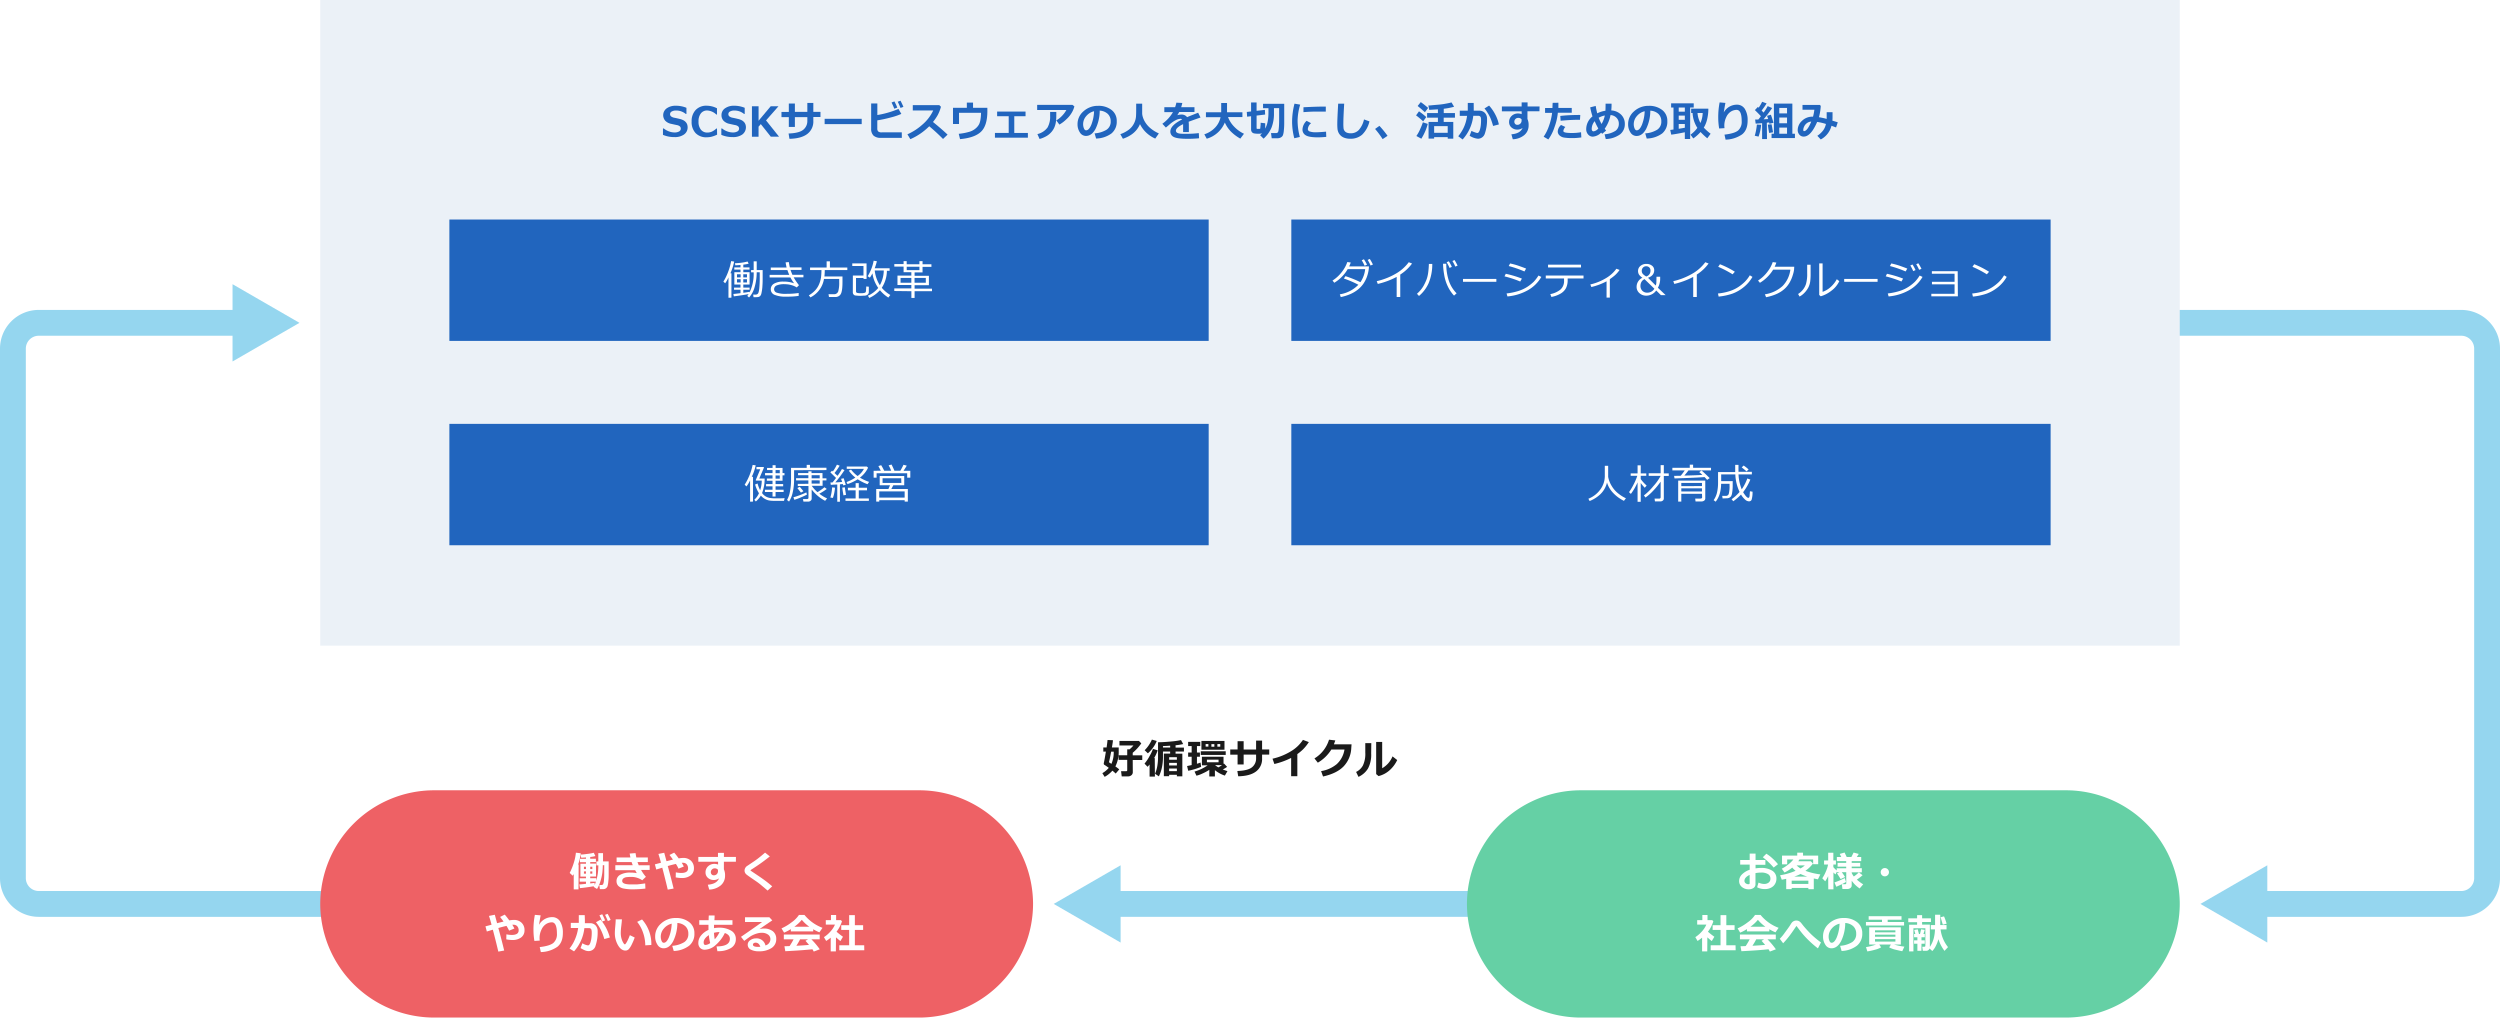 <svg xmlns="http://www.w3.org/2000/svg" viewBox="0 0 968 394"><defs><style>.cls-1{fill:#fff;}.cls-2{fill:#1a1a1a;}.cls-3{fill:none;stroke:#95d6ef;stroke-miterlimit:10;stroke-width:10px;}.cls-4{fill:#95d6ef;}.cls-5{fill:#ebf1f7;}.cls-6{fill:#2165be;}.cls-7{fill:#ee6165;}.cls-8{fill:#65d0a5;}</style></defs><g id="back"><rect class="cls-1" width="968" height="394"/></g><g id="layout"><path class="cls-2" d="M433.16,290.77a12.71,12.71,0,0,1-1.28,6,14,14,0,0,1,1.49,1.14L432,299.52a15.59,15.59,0,0,0-1.28-1.12,10.87,10.87,0,0,1-3,2.4l-.89-1.43a9.5,9.5,0,0,0,2.49-2.06q-1.06-.78-1.71-1.17a.49.49,0,0,1-.23-.43,1.5,1.5,0,0,1,0-.2c.21-.87.48-2.37.82-4.5h-1v-1.59h1.28c.19-1.33.31-2.3.36-2.9l2.09.09c0,.46-.16,1.39-.4,2.81h2.64Zm-2.82,5a10.92,10.92,0,0,0,.89-4.72h-1c-.36,2-.65,3.34-.85,4.09Zm8.28,3.21a1.48,1.48,0,0,1-.54,1.18,1.91,1.91,0,0,1-1.25.46h-2.5l-.25-2h1.86c.35,0,.52-.13.52-.39v-4h-3.33v-1.8h3.33v-2.3h.92a10.49,10.49,0,0,0,1.49-1.49h-5.42v-1.75H441l.91.95a18.72,18.72,0,0,1-3.32,3.63v1h3.69v1.8h-3.69Z" transform="translate(0 0)"/><path class="cls-2" d="M447.18,300.7h-2.06V296a9.37,9.37,0,0,1-.79.9l-1.17-1.23a16,16,0,0,0,2-3,15.31,15.31,0,0,0,1.27-2.71l1.82.57a16.3,16.3,0,0,1-1.37,3h.25Zm.7-13.8a11.39,11.39,0,0,1-1.56,2.78,12,12,0,0,1-1.87,2l-1.24-1.19a13.36,13.36,0,0,0,2.8-4.12Zm7.81,13.1h-3v.55h-2.05v-8.76h2.44V291H450.3v1.87a19.56,19.56,0,0,1-.49,4.67,13.92,13.92,0,0,1-1.1,3.06l-1.48-1a13.43,13.43,0,0,0,.88-3,20,20,0,0,0,.28-3.49v-5.71c1.43,0,3.06-.11,4.9-.28a31,31,0,0,0,4-.56l.83,1.54a22.16,22.16,0,0,1-2.94.47v.89h3.24V291h-3.24v.83h2.62v8.76h-2.11Zm-2.6-11.27q-1.17.09-2.79.15v.57h2.79Zm2.6,5.45v-1h-3v1Zm-3,2.2h3v-1h-3Zm0,2.2h3v-1h-3Z" transform="translate(0 0)"/><path class="cls-2" d="M465.08,296.91a25.61,25.61,0,0,1-5,1.53l-.44-1.83c.54-.11,1.14-.23,1.77-.38V293h-1.36v-1.62h1.36v-2.51h-1.36v-1.61h4.69v1.61h-1.28v2.51h1.15V293h-1.15v2.73c.56-.16,1-.32,1.4-.47Zm3.17,1.16a17.82,17.82,0,0,1-2.51,1.37,12.26,12.26,0,0,1-2.47.91l-.75-1.6a17.12,17.12,0,0,0,5.08-2.41h-2.22V293h8.37v2.77l.17-.14,1.22,1.29a9.43,9.43,0,0,1-1.68,1,16.85,16.85,0,0,0,1.81.66l-1,1.73a11.9,11.9,0,0,1-3.86-2.11v2.44h-2.17Zm6.35-5.77h-9.66v-1.4h9.66Zm-.48-2h-8.93v-3.41h8.93Zm-6.23-1.21v-1h-1.07v1Zm3.94,6.05v-1h-4.51v1Zm-2.78-7v1h1.15v-1Zm1.44,8.13a12.6,12.6,0,0,0,1.25.87q.83-.46,1.41-.87Zm2-7.16v-1h-1.12v1Z" transform="translate(0 0)"/><path class="cls-2" d="M488.68,290.19h2.77v2h-2.77v1.45a6,6,0,0,1-2.36,5.09q-2.35,1.77-6.89,1.85l-.33-2.05c2.73-.09,4.62-.58,5.68-1.45a4.26,4.26,0,0,0,1.58-3.44v-1.45h-4.82V296h-2.35v-3.8h-2.84v-2h2.84V287h2.35v3.23h4.82v-3.46h2.32Z" transform="translate(0 0)"/><path class="cls-2" d="M502.33,300.55h-2.4v-7.08a29.32,29.32,0,0,1-6.5,2.35l-.71-2.05a23.47,23.47,0,0,0,7.17-2.9,14.24,14.24,0,0,0,4.61-4.39l2.28.86a17,17,0,0,1-2.24,2.81,18.67,18.67,0,0,1-2.21,1.83Z" transform="translate(0 0)"/><path class="cls-2" d="M523.32,288.2l-.11,1.49a10.92,10.92,0,0,1-3,7.09q-2.64,2.7-7.93,3.88l-.75-2.09a12.61,12.61,0,0,0,6.05-2.69,9.66,9.66,0,0,0,3-5.65h-5.09a15.13,15.13,0,0,1-5.23,5.08l-1.3-1.65a12.85,12.85,0,0,0,5.64-7.25l2.43.28c-.2.59-.38,1.1-.55,1.51Z" transform="translate(0 0)"/><path class="cls-2" d="M530.92,291.77a11.27,11.27,0,0,1-1.21,5.76A8.32,8.32,0,0,1,526,300.8l-.92-1.91a5.9,5.9,0,0,0,2.63-2.48,10.47,10.47,0,0,0,.93-5v-3.68h2.33ZM541,294.29a12.26,12.26,0,0,1-3,4,10,10,0,0,1-4.22,2.21l-.93-.77V287.27h2.33v10.19a9.29,9.29,0,0,0,4-4.59Z" transform="translate(0 0)"/><line class="cls-3" x1="577" y1="350" x2="429.53" y2="350"/><polygon class="cls-4" points="433.9 335.04 408 350 433.9 364.96 433.9 335.04"/><path class="cls-3" d="M146,350H15A10,10,0,0,1,5,340V135a10,10,0,0,1,10-10H94.42" transform="translate(0 0)"/><polygon class="cls-4" points="90.04 139.96 115.95 125 90.04 110.04 90.04 139.96"/><path class="cls-3" d="M873.53,350H953a10,10,0,0,0,10-10V135a10,10,0,0,0-10-10H839.7" transform="translate(0 0)"/><polygon class="cls-4" points="877.9 364.96 852 350 877.9 335.04 877.9 364.96"/><rect class="cls-5" x="124" width="720" height="250"/><path class="cls-6" d="M256.7,52.22V49.73H257a6.82,6.82,0,0,0,2,1.14,6.33,6.33,0,0,0,2.19.42,3.46,3.46,0,0,0,1.75-.39,1.2,1.2,0,0,0,.66-1.08,1.17,1.17,0,0,0-.32-.86,2.49,2.49,0,0,0-1.2-.53c-.42-.08-1.14-.24-2.16-.47a4.32,4.32,0,0,1-2.32-1.2,3.27,3.27,0,0,1,.56-4.82,5.85,5.85,0,0,1,3.52-1,10.64,10.64,0,0,1,4.11.8v2.38h-.26a5.85,5.85,0,0,0-3.77-1.33,3.31,3.31,0,0,0-1.66.38,1.15,1.15,0,0,0-.65,1,1.11,1.11,0,0,0,.37.88,3,3,0,0,0,1.27.54c.6.11,1.27.26,2,.44a6.08,6.08,0,0,1,1.64.6,3.61,3.61,0,0,1,.87.73,2.83,2.83,0,0,1,.49.88,3.59,3.59,0,0,1,.16,1.07,3.29,3.29,0,0,1-1.41,2.77,6,6,0,0,1-3.71,1A11.12,11.12,0,0,1,256.7,52.22Z" transform="translate(0 0)"/><path class="cls-6" d="M277.66,52.14a12,12,0,0,1-2.36.85,9.14,9.14,0,0,1-1.69.17,5.67,5.67,0,0,1-4.26-1.61,6.22,6.22,0,0,1-1.55-4.49,6.21,6.21,0,0,1,1.57-4.48,5.6,5.6,0,0,1,4.25-1.65,8.89,8.89,0,0,1,4,1v2.41h-.27a5.54,5.54,0,0,0-3.48-1.56,3,3,0,0,0-2.49,1.12,4.92,4.92,0,0,0-.91,3.18,4.74,4.74,0,0,0,.93,3.14,3.08,3.08,0,0,0,2.48,1.11,4.56,4.56,0,0,0,1.59-.29,6.53,6.53,0,0,0,1.9-1.27h.25Z" transform="translate(0 0)"/><path class="cls-6" d="M279.3,52.22V49.73h.27a6.82,6.82,0,0,0,2,1.14,6.27,6.27,0,0,0,2.18.42,3.41,3.41,0,0,0,1.75-.39,1.21,1.21,0,0,0,.67-1.08,1.17,1.17,0,0,0-.32-.86,2.49,2.49,0,0,0-1.2-.53c-.42-.08-1.14-.24-2.16-.47a4.39,4.39,0,0,1-2.33-1.2,3.14,3.14,0,0,1-.8-2.21,3.11,3.11,0,0,1,1.37-2.61,5.84,5.84,0,0,1,3.51-1,10.64,10.64,0,0,1,4.11.8v2.38h-.25a5.87,5.87,0,0,0-3.77-1.33,3.29,3.29,0,0,0-1.66.38,1.13,1.13,0,0,0-.65,1,1.11,1.11,0,0,0,.37.88,3,3,0,0,0,1.27.54c.6.11,1.26.26,2,.44a6,6,0,0,1,1.65.6,3.81,3.81,0,0,1,.87.73,3,3,0,0,1,.48.88,3.49,3.49,0,0,1-1.24,3.84,6.06,6.06,0,0,1-3.72,1A11,11,0,0,1,279.3,52.22Z" transform="translate(0 0)"/><path class="cls-6" d="M301.65,52.93h-3.19l-3.88-4.88-.87,1v3.89h-2.56V41.15h2.57v5.6l4.7-5.6h3l-4.81,5.47Z" transform="translate(0 0)"/><path class="cls-6" d="M314.92,43.31h2.77v2h-2.77V46.8a6,6,0,0,1-2.36,5.09q-2.35,1.77-6.89,1.86l-.33-2.06c2.72-.09,4.62-.58,5.68-1.45a4.26,4.26,0,0,0,1.58-3.44V45.35h-4.82v3.8h-2.35v-3.8h-2.84v-2h2.84V40.08h2.35v3.23h4.82V39.85h2.32Z" transform="translate(0 0)"/><path class="cls-6" d="M333.65,48.06H319.3V46h14.35Z" transform="translate(0 0)"/><path class="cls-6" d="M349.19,53.38h-8.06a4.1,4.1,0,0,1-2.91-.88,3.63,3.63,0,0,1-.91-2.69V40.07h2.4v4.47a36.49,36.49,0,0,0,8.17-2.36L349,44.1a24,24,0,0,1-3.94,1.34,48.26,48.26,0,0,1-5.37,1.16v3.16a1.61,1.61,0,0,0,.33,1.12,2,2,0,0,0,1.41.37h7.74Zm-1.77-11.72-1.14.44c-.43-1.06-.79-1.86-1.07-2.41l1.1-.43Q347,40.52,347.42,41.66Zm2.38-.28-1.12.41q-.51-1.27-1.08-2.4l1.08-.4C349.07,39.73,349.44,40.52,349.8,41.38Z" transform="translate(0 0)"/><path class="cls-6" d="M366.9,52.13l-1.76,1.68a72.32,72.32,0,0,0-5.34-4.92,23.64,23.64,0,0,1-7.31,5L351.35,52a21.69,21.69,0,0,0,5.81-3.76,16.4,16.4,0,0,0,4.19-5.47h-7.92V40.72H363.7l.64.62a15.16,15.16,0,0,1-1.28,3.26,18.85,18.85,0,0,1-1.81,2.63C363.5,49.06,365.39,50.69,366.9,52.13Z" transform="translate(0 0)"/><path class="cls-6" d="M382.31,43c0,3.76-.82,6.43-2.46,8s-4.34,2.53-8.12,2.87l-.51-2.06a21.68,21.68,0,0,0,4.38-.86,6.58,6.58,0,0,0,2.32-1.35A5.33,5.33,0,0,0,379.16,48a7.19,7.19,0,0,0,.5-1.87,15.14,15.14,0,0,0,.19-2.46h-8.52V48H369V41.73h5.36v-2h2.4v2h5.54Z" transform="translate(0 0)"/><path class="cls-6" d="M398,53.31H385.24V51.47h5.33V45h-4.48V43.2h11V45h-4.36v6.48H398Z" transform="translate(0 0)"/><path class="cls-6" d="M416,41.18a8.69,8.69,0,0,1-.81,2.09A10.58,10.58,0,0,1,413,46.09a13.64,13.64,0,0,1-2.8,2.15L409,46.62a9.68,9.68,0,0,0,2.24-1.79,10.38,10.38,0,0,0,1.66-2.23H401.59v-2h13.66ZM409,43.34v.38c0,1.07,0,2-.06,2.66a9.17,9.17,0,0,1-.43,2.25,6.8,6.8,0,0,1-1.18,2.22,7.49,7.49,0,0,1-2,1.77,10.91,10.91,0,0,1-2.81,1.19l-.84-1.89a6.76,6.76,0,0,0,3.93-2.56,8.48,8.48,0,0,0,1-4.52l0-1.5Z" transform="translate(0 0)"/><path class="cls-6" d="M424.41,53.64l-.58-2a10.13,10.13,0,0,0,4.66-1.43A3.66,3.66,0,0,0,430.06,47a3.87,3.87,0,0,0-1.13-2.9,5,5,0,0,0-3.12-1.27,16.06,16.06,0,0,1-1.63,7.09q-1.47,2.72-3.71,2.71a2.72,2.72,0,0,1-2.35-1.37,5.58,5.58,0,0,1-.9-3.14V48a6.47,6.47,0,0,1,2.18-4.79,8.22,8.22,0,0,1,5.49-2.23h.32a8.12,8.12,0,0,1,5.19,1.6,5.26,5.26,0,0,1,2,4.36,5.83,5.83,0,0,1-2.05,4.74A10.42,10.42,0,0,1,424.41,53.64Zm-.79-10.57a5.55,5.55,0,0,0-3,1.85,4.71,4.71,0,0,0-1.23,3.15,4.17,4.17,0,0,0,.31,1.64c.2.5.48.75.85.75.73,0,1.4-.71,2-2.14A15.67,15.67,0,0,0,423.62,43.07Z" transform="translate(0 0)"/><path class="cls-6" d="M441.4,48.05q-1.66,4-6.61,5.68l-1-1.78a11.54,11.54,0,0,0,2.68-1.31A7.32,7.32,0,0,0,438.32,49a7.63,7.63,0,0,0,1.06-1.86,6.89,6.89,0,0,0,.46-1.84q.09-.9.09-3.15v-2h2.32V44a5.87,5.87,0,0,0,.28,1.41,8.47,8.47,0,0,0,1.06,2.18,9.93,9.93,0,0,0,2.12,2.27,13.41,13.41,0,0,0,3,1.8l-1.4,2a12.16,12.16,0,0,1-3.64-2.46A11.59,11.59,0,0,1,441.4,48.05Z" transform="translate(0 0)"/><path class="cls-6" d="M460.33,51.14H458.1V48.07q-2.79,1.36-2.79,2.55c0,.79.89,1.18,2.69,1.18h.86a38.32,38.32,0,0,0,5.32-.26l.1,2c-1.46.14-2.89.21-4.3.21-2.7,0-4.52-.23-5.44-.69a2.26,2.26,0,0,1-1.38-2.14c0-1.58,1.51-3.14,4.54-4.66a.72.72,0,0,0-.61-.26,4.43,4.43,0,0,0-1.83.52,11.63,11.63,0,0,0-2.48,1.73c-.63.56-1.09.94-1.36,1.14l-1.36-1.47a14.44,14.44,0,0,0,4.11-4.5h-3.34V41.52H455a13.27,13.27,0,0,0,.49-1.77l2.3.12q-.22,1-.45,1.65h5.16v1.85h-5.91a12.07,12.07,0,0,1-.75,1.25,4.83,4.83,0,0,1,1.5-.26,2.62,2.62,0,0,1,2.3,1c.68-.29,2.1-.87,4.28-1.72l.92,1.86c-1,.35-2.56.89-4.6,1.64a9.89,9.89,0,0,1,.08,1.26Z" transform="translate(0 0)"/><path class="cls-6" d="M474.25,47.43a10.79,10.79,0,0,1-7,6.28L466.31,52a9.91,9.91,0,0,0,4.19-2.61,8.15,8.15,0,0,0,2.09-4h-5.65V43.46h5.91V39.89h2.26v3.57h5.95v1.87H475.5a10.5,10.5,0,0,0,2.37,3.72,12.82,12.82,0,0,0,3.8,2.74l-1.42,1.88a16.58,16.58,0,0,1-3.74-2.83A12.06,12.06,0,0,1,474.25,47.43Z" transform="translate(0 0)"/><path class="cls-6" d="M488.67,51.61a4.69,4.69,0,0,1-1.57.17,7.36,7.36,0,0,1-1.47-.12,1.43,1.43,0,0,1-.89-.51,1.75,1.75,0,0,1-.32-1.1V45l-1.54.18-.12-1.83,1.66-.19V39.68h2.13v3.23l3.22-.37.09,1.81-3.31.4v4.86c0,.2.1.29.3.29h.79a.37.37,0,0,0,.26-.08.3.3,0,0,0,.1-.22c0-.1,0-.39.07-.87s.05-.88.05-1.2l1.77.2v2.08a9.94,9.94,0,0,0,1-3,20.9,20.9,0,0,0,.26-3.45V41.89h-2.1V40.18h8.2v7.64a24.48,24.48,0,0,1-.15,2.71,7.22,7.22,0,0,1-.35,1.82,1.79,1.79,0,0,1-.75.83,2.47,2.47,0,0,1-1.37.35h-2.23l-.26-2H494a1.42,1.42,0,0,0,.48-.08.81.81,0,0,0,.34-.25,2.18,2.18,0,0,0,.24-.85c.07-.46.12-1,.16-1.66s.06-1.4.06-2.25c0-.52,0-2.05,0-4.57h-2v2a14.74,14.74,0,0,1-.93,5.49,12.07,12.07,0,0,1-3.1,4.33l-1.35-1.35A6.45,6.45,0,0,0,488.67,51.61Z" transform="translate(0 0)"/><path class="cls-6" d="M503.43,40.51a23.47,23.47,0,0,0-1,6,24.36,24.36,0,0,0,.87,6.52l-2.15.5a25.59,25.59,0,0,1-.85-6.39,28.36,28.36,0,0,1,.93-7ZM513.53,53c-1.28.12-2.37.18-3.28.18-2.28,0-3.84-.27-4.68-.8a2.52,2.52,0,0,1-1.25-2.26,4.87,4.87,0,0,1,1.6-3.34l1.73.92A3.3,3.3,0,0,0,506.39,50a1,1,0,0,0,.66.88,7.15,7.15,0,0,0,2.72.33c.7,0,1.92-.08,3.68-.23Zm-.18-9.79h-.65c-.69,0-1.82,0-3.4,0s-3.12.11-4.6.21V41.53q5.28-.26,7.31-.25c.54,0,1,0,1.34,0Z" transform="translate(0 0)"/><path class="cls-6" d="M530.25,47a10.52,10.52,0,0,1-2.82,5.14,6.72,6.72,0,0,1-4.61,1.58,6.3,6.3,0,0,1-2.14-.32,4,4,0,0,1-2.38-2,4.41,4.41,0,0,1-.41-1.35,19.38,19.38,0,0,1-.09-2.21q0-1.65.34-7.69h2.33q-.32,5.4-.32,7.51a15.51,15.51,0,0,0,.09,2.18,2.32,2.32,0,0,0,.4.88,1.91,1.91,0,0,0,.91.66,4,4,0,0,0,1.44.23,4.22,4.22,0,0,0,3.15-1.29,9,9,0,0,0,2-4.08Z" transform="translate(0 0)"/><path class="cls-6" d="M537.26,52.59l-1.9,1.28a33.6,33.6,0,0,0-2.93-3.94l1.68-1.2A38.24,38.24,0,0,1,537.26,52.59Z" transform="translate(0 0)"/><path class="cls-6" d="M552.25,45.32,551.05,47a29.39,29.39,0,0,0-2.75-2.33l1.13-1.56A27.61,27.61,0,0,1,552.25,45.32Zm.57,2.65a17.36,17.36,0,0,1-1,2.92,20.06,20.06,0,0,1-1.48,2.82l-1.92-1.05a14.9,14.9,0,0,0,1.52-2.77,26.35,26.35,0,0,0,1-2.53Zm.13-6.16-1.23,1.65c-.83-.77-1.76-1.58-2.81-2.42l1.21-1.51A33.14,33.14,0,0,1,553,41.81Zm7.6,11.29H555.3v.58h-2.16V47.2h3.62V45.57h-4.19V43.78h4.19V42.34l-3.36.2-.34-1.69c.57,0,1.28-.09,2.12-.17l2.12-.18c.58-.06,1.15-.13,1.71-.22l1.36-.25.93-.19c.27-.06.51-.13.72-.19l1,1.68a23.8,23.8,0,0,1-4,.78v1.67h4.34v1.79H559V47.2h3.71v6.48h-2.14Zm-5.25-1.67h5.25V48.85H555.3Z" transform="translate(0 0)"/><path class="cls-6" d="M570.63,41.68c0,.32,0,.72,0,1.18h2.17a2.85,2.85,0,0,1,2.16.88,3.22,3.22,0,0,1,.82,2.26,16,16,0,0,1-.81,5.59,2.82,2.82,0,0,1-2.73,2.13,7.21,7.21,0,0,1-3.2-1.16l.72-1.89a7.28,7.28,0,0,0,1.32.57,3.93,3.93,0,0,0,.91.25.67.67,0,0,0,.52-.24,2.65,2.65,0,0,0,.47-.94,8.75,8.75,0,0,0,.36-1.63,16.37,16.37,0,0,0,.12-2.11,4,4,0,0,0-.1-1.11A.87.87,0,0,0,573,45a1,1,0,0,0-.6-.16h-1.95A16.24,16.24,0,0,1,566.33,54l-1.7-1.25a16.37,16.37,0,0,0,2-3.09,15,15,0,0,0,1.41-4.8h-2.82v-2h3.1v-3h2.29Zm9.73,6.51-2.24.58a23.8,23.8,0,0,0-1.1-3.23,15.82,15.82,0,0,0-1.11-2A11.11,11.11,0,0,0,574.79,42l1.79-1.12a16.54,16.54,0,0,1,2.41,3.5A14.07,14.07,0,0,1,580.36,48.19Z" transform="translate(0 0)"/><path class="cls-6" d="M596.07,43.08h-4.64v3a5.35,5.35,0,0,1,.45,2.4,4.8,4.8,0,0,1-1.67,3.82,7.34,7.34,0,0,1-4.46,1.62L585.21,52q3.43-.27,4.33-2.46a3.34,3.34,0,0,1-2,.64,3.3,3.3,0,0,1-2.29-.82,2.71,2.71,0,0,1-.93-2.12,3.14,3.14,0,0,1,1-2.37,3.45,3.45,0,0,1,2.47-.93,3.69,3.69,0,0,1,1.39.26v-1.1h-7.65V41.22h7.65V39.66h2.3v1.56h4.64Zm-6.91,3.56,0-.44a1.59,1.59,0,0,0-1.39-.54,1.32,1.32,0,0,0-1,.44,1.39,1.39,0,0,0-.42,1,1.28,1.28,0,0,0,.31.88,1.07,1.07,0,0,0,.82.35,1.59,1.59,0,0,0,1.2-.46A1.62,1.62,0,0,0,589.16,46.64Z" transform="translate(0 0)"/><path class="cls-6" d="M603.41,39.78c0,.19,0,.52,0,1s0,.7,0,1h5.17v1.87h-5.38a21.83,21.83,0,0,1-1.3,5.59A16.9,16.9,0,0,1,599.51,54l-1.81-1.07a17.09,17.09,0,0,0,2.09-4.24,23,23,0,0,0,1.19-5h-2.73V41.82h2.86c0-.84.07-1.52.07-2Zm8.88,13.43a22.91,22.91,0,0,1-3.7.26,19.46,19.46,0,0,1-2.82-.18,3.42,3.42,0,0,1-1.91-.85,2.07,2.07,0,0,1-.7-1.57,3.64,3.64,0,0,1,1.28-2.48l1.67.78a2.73,2.73,0,0,0-.78,1.51.54.54,0,0,0,.28.46,3.45,3.45,0,0,0,1.14.27,18.41,18.41,0,0,0,1.93.09,20.42,20.42,0,0,0,3.5-.3Zm-.41-8.68-.11,1.86q-.45,0-.93,0c-1.77,0-4,.12-6.56.36l-.14-1.86a58.86,58.86,0,0,1,6.5-.36C611.14,44.5,611.56,44.51,611.88,44.53Z" transform="translate(0 0)"/><path class="cls-6" d="M621.88,50.56l-1.52,1.26-.39-.47a5,5,0,0,1-3.19,1.56,2.34,2.34,0,0,1-1.86-.84,3,3,0,0,1-.74-2,6.34,6.34,0,0,1,2.43-5,27.27,27.27,0,0,1-.88-3.51l2.13-.54a29,29,0,0,0,.59,2.86,10.48,10.48,0,0,1,3.17-1q.06-1,.06-2.73l2.32,0a25.68,25.68,0,0,1-.11,2.61,5.86,5.86,0,0,1,3.78,1.61A4.91,4.91,0,0,1,629.13,48a5,5,0,0,1-1.8,4,10,10,0,0,1-5.58,1.84L621.29,52a8.9,8.9,0,0,0,4.3-1.4,3.3,3.3,0,0,0,1.22-2.68,3.19,3.19,0,0,0-.89-2.31,3.53,3.53,0,0,0-2.32-1.06,13.55,13.55,0,0,1-2.26,5.3Zm-3-.79a23.46,23.46,0,0,1-1.41-2.85A4.63,4.63,0,0,0,616.31,50a1.07,1.07,0,0,0,.19.6.59.59,0,0,0,.5.26A2.81,2.81,0,0,0,618.84,49.77ZM619,45.6A18.21,18.21,0,0,0,620.12,48a10.53,10.53,0,0,0,1.27-3.28A7.69,7.69,0,0,0,619,45.6Z" transform="translate(0 0)"/><path class="cls-6" d="M637.61,53.64l-.58-2a10.13,10.13,0,0,0,4.66-1.43A3.66,3.66,0,0,0,643.26,47a3.87,3.87,0,0,0-1.13-2.9A5,5,0,0,0,639,42.85a16.06,16.06,0,0,1-1.63,7.09q-1.47,2.72-3.71,2.71a2.72,2.72,0,0,1-2.35-1.37,5.58,5.58,0,0,1-.9-3.14V48a6.47,6.47,0,0,1,2.18-4.79,8.22,8.22,0,0,1,5.48-2.23h.33a8.12,8.12,0,0,1,5.19,1.6,5.26,5.26,0,0,1,2,4.36,5.83,5.83,0,0,1-2,4.74A10.42,10.42,0,0,1,637.61,53.64Zm-.79-10.57a5.55,5.55,0,0,0-3,1.85,4.71,4.71,0,0,0-1.23,3.15,4.17,4.17,0,0,0,.31,1.64c.2.5.48.75.85.75.73,0,1.4-.71,2-2.14A15.67,15.67,0,0,0,636.82,43.07Z" transform="translate(0 0)"/><path class="cls-6" d="M652.36,51.21c-2.1.44-3.85.76-5.25.93l-.4-1.83,1.27-.16V41.64h-.92V40h8.75v1.65h-1.38V53.81h-2.06ZM650,41.64v1.59h2.37V41.64Zm0,3.13v1.62h2.37V44.77Zm0,5.09c.82-.12,1.61-.26,2.37-.4V48H650Zm11.47-7.78a17,17,0,0,1-.48,4.16,10.87,10.87,0,0,1-1.28,3.18,20.67,20.67,0,0,0,2.64,2.36l-1.29,1.77a25.24,25.24,0,0,1-2.6-2.44,17.34,17.34,0,0,1-2.81,2.5l-1.09-1.45a12,12,0,0,0,2.66-2.64,11.56,11.56,0,0,1-1.85-5.76h-.55V42.08Zm-3.05,5.52a10.26,10.26,0,0,0,.86-3.84h-2A9.45,9.45,0,0,0,658.41,47.6Z" transform="translate(0 0)"/><path class="cls-6" d="M668.15,54.07l-.43-1.94q3.88-.45,5.27-1.6a4.42,4.42,0,0,0,1.39-3.63c0-2.9-.66-4.36-2-4.36a4.3,4.3,0,0,0-2.16.65,4.87,4.87,0,0,0-1.83,2.2,7.44,7.44,0,0,0-.73,3.23,7.57,7.57,0,0,0,.07,1l-2.07.13a25.37,25.37,0,0,1-.36-4.4,30,30,0,0,1,.54-5.7l2.24.2c-.16.81-.37,2-.64,3.68a5.83,5.83,0,0,1,5-3,3.56,3.56,0,0,1,3.16,1.65,8.12,8.12,0,0,1,1.08,4.5c0,2.45-.72,4.23-2.15,5.36A11.7,11.7,0,0,1,668.15,54.07Z" transform="translate(0 0)"/><path class="cls-6" d="M681.91,48.32a17.56,17.56,0,0,1-1,4.57l-1.47-.33a22,22,0,0,0,.82-4.34Zm2.27,5.53h-1.89V47.69c-1.09.1-1.92.16-2.5.18l-.2-1.59c.27,0,.67,0,1.23,0,.39-.46.74-.89,1-1.29-.61-.66-1.39-1.45-2.33-2.37l1.16-1.21.3.29a14.22,14.22,0,0,0,1.35-2.29l1.73.63a27,27,0,0,1-1.93,2.77l.77.78a18.93,18.93,0,0,0,1.58-2.5l1.72.74a47.06,47.06,0,0,1-3.31,4.37l1.77-.11c-.22-.67-.36-1.08-.44-1.24l1.5-.43c.28.76.63,1.81,1,3.13l-1.57.37a4.91,4.91,0,0,0-.12-.52l-.89.12Zm2.34-2.64-1.49.28a32,32,0,0,1-.51-3.22c.84-.09,1.32-.14,1.44-.14ZM695,53.47h-9.05V51.78h.91V40.11H694V51.78h1Zm-6.06-9.57h3V41.79h-3Zm0,3.83h3V45.5h-3Zm3,1.68h-3v2.37h3Z" transform="translate(0 0)"/><path class="cls-6" d="M711.58,47.35l-.65,2-1.78-.66A8.28,8.28,0,0,1,705,54l-1.33-1.42a9.3,9.3,0,0,0,2.3-2.15A6.51,6.51,0,0,0,707,48a20.24,20.24,0,0,0-3.4-.79q-2.45,5.68-5.19,5.68a2.13,2.13,0,0,1-1.68-.74,2.67,2.67,0,0,1-.66-1.83,4.87,4.87,0,0,1,1.63-3.5,5.61,5.61,0,0,1,4.15-1.64H702a18.49,18.49,0,0,0,.52-2.68h-4.59V40.64h6.73L705,41a20.9,20.9,0,0,1-.71,4.39,24.32,24.32,0,0,1,3,.65c0-.38,0-.94,0-1.67v-.93h2.27v1.33c0,.73,0,1.38-.07,1.94Zm-10.26-.27a3.06,3.06,0,0,0-1.8.69,3.38,3.38,0,0,0-1,1.32,3.32,3.32,0,0,0-.3,1.19c0,.32.1.49.3.49Q699.78,50.77,701.32,47.08Z" transform="translate(0 0)"/><rect class="cls-6" x="174" y="85" width="294" height="47"/><rect class="cls-6" x="500" y="85" width="294" height="47"/><rect class="cls-6" x="174" y="164.12" width="294" height="47"/><rect class="cls-6" x="500" y="164.12" width="294" height="47"/><path class="cls-1" d="M282.06,115.27v-7.85a11.88,11.88,0,0,1-1.27,2.26l-.7-.63a20.26,20.26,0,0,0,1.86-3.84,21.21,21.21,0,0,0,1.14-4.11l1.18.18a21.14,21.14,0,0,1-1.45,4.52h.39v9.47Zm2.08-.52-.18-.92c.67-.07,1.59-.17,2.76-.32v-1.33h-2.5v-.83h2.5v-1.19h-2.38v-4.77h2.38v-1h-2.4v-.85h2.4v-.94c-.83.08-1.49.12-2,.13l-.15-.81a21.92,21.92,0,0,0,4.9-.66l.41.84a14.4,14.4,0,0,1-2.07.37v1.07h2.4v.85h-2.4v1h2.43v4.77h-2.43v1.19h2.44v.83h-2.44v1.18c1.14-.15,1.93-.28,2.38-.36v.3a16.53,16.53,0,0,0,1.63-7.86h-1v-.88h1V101.2H293v3.36h2.3v2.8c0,1.2,0,2.19-.07,3a17.09,17.09,0,0,1-.44,3.36,2.07,2.07,0,0,1-.44.88,1.42,1.42,0,0,1-.72.4,10.51,10.51,0,0,1-1.86.07l-.15-1h1.07a1.3,1.3,0,0,0,.69-.3c.27-.2.47-.87.6-2a41.78,41.78,0,0,0,.19-4.47v-1.88H293a21.19,21.19,0,0,1-.79,5.69,9.76,9.76,0,0,1-2.18,4.08l-.69-.63a6.92,6.92,0,0,0,.54-.69C287.9,114.24,286,114.52,284.14,114.75Zm2.63-8.56h-1.41v1.21h1.41Zm0,1.91h-1.41v1.27h1.41Zm2.46-1.91H287.8v1.21h1.43Zm0,1.91H287.8v1.27h1.43Z" transform="translate(0 0)"/><path class="cls-1" d="M309.36,110.43l-.86.87a7.27,7.27,0,0,0-2.1-.91,9,9,0,0,0-2.41-.34,7.35,7.35,0,0,0-3.4.53,1.64,1.64,0,0,0-.86,1.46,1.42,1.42,0,0,0,1,1.27,10.82,10.82,0,0,0,3.93.46,28.39,28.39,0,0,0,4.59-.33l0,1.13a30,30,0,0,1-4.65.29,11.17,11.17,0,0,1-4.76-.73,2.26,2.26,0,0,1-1.39-2.09,2.45,2.45,0,0,1,1.32-2.24,7,7,0,0,1,3.55-.77,11.77,11.77,0,0,1,4.17.67,15.62,15.62,0,0,1-1.44-2.26H298v-1h7.61a16.83,16.83,0,0,1-.72-1.86h-6.45v-1h6.13c-.16-.67-.29-1.32-.38-2l1.24-.11c.15.93.29,1.62.4,2.06h4.52v1H306.1c.14.43.38,1.06.71,1.86h4.28v1h-3.78A23.53,23.53,0,0,0,309.36,110.43Z" transform="translate(0 0)"/><path class="cls-1" d="M319.05,108a9.69,9.69,0,0,1-5.25,7.15l-.62-.81a10,10,0,0,0,2.28-1.74,8.17,8.17,0,0,0,1.38-1.89,10.56,10.56,0,0,0,.7-1.72c.14-.51.26-1,.35-1.49a26.51,26.51,0,0,0,.18-2.92h-4.42v-1h6.42v-2.38h1.27v2.38h6.74v1h-8.73a22.2,22.2,0,0,1-.14,2.47h7v2.06q0,1.34-.09,2.34a9.45,9.45,0,0,1-.29,1.7,2.84,2.84,0,0,1-.56,1.1,2.17,2.17,0,0,1-.84.57,2.71,2.71,0,0,1-.82.19c-.22,0-.77,0-1.63,0h-1l-.18-1.1h2a1.65,1.65,0,0,0,1.78-1.14,12.26,12.26,0,0,0,.36-3.43V108Z" transform="translate(0 0)"/><path class="cls-1" d="M330.23,106.68h4.11V103H330v-1h5.53V108h-1.17v-.36h-2.91v5.06a.66.66,0,0,0,.32.67,4.19,4.19,0,0,0,1.44.15,4.73,4.73,0,0,0,1.73-.18.82.82,0,0,0,.36-.63c0-.29.08-.89.11-1.79l1,.09v2.11a1.21,1.21,0,0,1-.4.9,1.94,1.94,0,0,1-1.2.46c-.54,0-1.08.07-1.64.07a10.47,10.47,0,0,1-1.08-.05l-.87-.08a1.09,1.09,0,0,1-.53-.22,1.23,1.23,0,0,1-.36-.46,1.49,1.49,0,0,1-.12-.62Zm11.2,4.75a12.65,12.65,0,0,0,3.31,2.79l-.77,1a13.63,13.63,0,0,1-3.25-2.85,12.33,12.33,0,0,1-4.14,3l-.53-.88a10.7,10.7,0,0,0,4-3,14.66,14.66,0,0,1-1.23-2.15,11.74,11.74,0,0,1-1-3.49,15.64,15.64,0,0,1-1,1.65l-.86-.55a17.34,17.34,0,0,0,2.32-6l1.25.2a24.34,24.34,0,0,1-.84,2.71h5.77v1h-1.05A12.34,12.34,0,0,1,341.43,111.43Zm-.75-1a12.24,12.24,0,0,0,1.52-5.71h-3.51A13.64,13.64,0,0,0,340.68,110.45Z" transform="translate(0 0)"/><path class="cls-1" d="M346.27,112.68v-1h6.6v-1.34H347.5v-3.62h5.37v-1.32h-3v-2.16h-3.59v-1h3.59V101.1h1.2v1.22H356V101.1h1.21v1.22h3.44v1h-3.44v2.16h-3.08v1.32h5.54v3.62h-5.54v1.34h6.74v1h-6.74v2.59h-1.24v-2.59Zm6.6-5.07H348.7v1.86h4.17Zm-1.79-4.34v1.32H356v-1.32Zm7.39,4.34h-4.36v1.86h4.36Z" transform="translate(0 0)"/><path class="cls-1" d="M290.43,194.25V186a11.8,11.8,0,0,1-1.39,2.34l-.71-.66a22.87,22.87,0,0,0,3.09-7.66l1.18.15a18.18,18.18,0,0,1-1.52,4.44h.49v9.61Zm2.23-.08-.59-.66a7.41,7.41,0,0,0,1.8-2.54,11.83,11.83,0,0,1-1.49-3.38l.95-.38a12.55,12.55,0,0,0,1,2.61,11.91,11.91,0,0,0,.62-3.73h-2.26l-.07-.2,1.75-4.19h-1.47v-.88h2.76l.14.25L294,185.28h2.07a15,15,0,0,1-1,5.62,4.56,4.56,0,0,0,1.26,1.22,5,5,0,0,0,1.62.66,15.27,15.27,0,0,0,2.77.18c1,0,2.06,0,3.08-.08l-.23,1.05h-1.89c-.78,0-1.51,0-2.2,0a11.38,11.38,0,0,1-1.6-.13,4.79,4.79,0,0,1-1.16-.35,5.93,5.93,0,0,1-1.12-.63,6.61,6.61,0,0,1-1-.92A8.36,8.36,0,0,1,292.66,194.17Zm3.52-3.67v-.87h2.94v-1.32h-2.5v-.88h2.5v-1.28h-2.19v-.86h2.19v-1.24h-2.89v-.87h2.89V182H297v-.82h2.14v-1.06h1.18v1.06H303v2h.75v.87H303v2.1h-2.7v1.28h2.94v.88H300.3v1.32h3.12v.87H300.3v1.75h-1.18V190.5ZM300.3,182v1.22h1.63V182Zm0,2.09v1.24h1.63v-1.24Z" transform="translate(0 0)"/><path class="cls-1" d="M307.47,182.06v3.59a22,22,0,0,1-.53,5,10.59,10.59,0,0,1-1.42,3.56l-.78-.62a10,10,0,0,0,1.14-3.33,22.44,22.44,0,0,0,.41-4.24v-4.87h6.06V180h1.27v1.1H320v.92Zm.11,11.48-.37-1a30.19,30.19,0,0,0,5-1.88l.24.85a22.44,22.44,0,0,1-2.15,1C309.22,193,308.32,193.29,307.58,193.54Zm5.32.69h-1.81l-.18-1h1.52c.41,0,.61-.18.61-.53v-4.52H308.9v-.84H313V186h-4.76v-.83H313V184H309v-.84H313v-.65h1.22v.65h4.25v2.06H320V186h-1.49v2.09H314.3a12.36,12.36,0,0,0,2.23,2.47,20.25,20.25,0,0,0,2.69-1.89l.91.66a21.76,21.76,0,0,1-2.88,1.83,14.43,14.43,0,0,0,3,1.83l-.76.93a15.8,15.8,0,0,1-5.21-4.39v3.54a1,1,0,0,1-.38.8A1.46,1.46,0,0,1,312.9,194.23Zm-2.78-3.49c-.5-.66-1-1.24-1.38-1.76l.91-.51c.53.61,1,1.18,1.44,1.73Zm4.14-6.75v1.22h3.13V184Zm0,2v1.25h3.13V186Z" transform="translate(0 0)"/><path class="cls-1" d="M324.19,194.27V187.6c-.58,0-1.41.07-2.5.14l-.15-.93h.8c.38-.44.83-1,1.37-1.74-.24-.27-1-1-2.2-2.18l.67-.63.3.28a16.69,16.69,0,0,0,1.57-2.63l1.07.4a21.79,21.79,0,0,1-2,2.84l1.17,1.09a22.68,22.68,0,0,0,1.71-2.64l1,.42a49,49,0,0,1-3.55,4.76c.71,0,1.58-.09,2.62-.17-.19-.6-.32-1-.41-1.21l1-.23c.22.63.5,1.47.83,2.53l-1,.26c0-.11-.08-.29-.16-.54l-1.11.11v6.75Zm-1.68-1.47-1-.16a17.69,17.69,0,0,0,.69-3.93l1.11.12A15.55,15.55,0,0,1,322.51,192.8Zm4.08-1c-.19-1-.35-2-.47-3l1-.12q.32,2.19.48,2.91Zm.78,2.14V193h3.93v-3.15h-3v-1h3v-1.79h1.22v1.79h3.19v1h-3.19V193h3.9v.93Zm4.72-8.36a17.1,17.1,0,0,1-3.93,1.86l-.4-.8a15.45,15.45,0,0,0,3.43-1.71,13.12,13.12,0,0,1-2.53-2.68l.86-.44a12.57,12.57,0,0,0,2.54,2.5,7.61,7.61,0,0,0,2.44-2.76h-6.64v-.92h7.75l.51.46a10.45,10.45,0,0,1-3.15,3.85,17.28,17.28,0,0,0,3.55,1.65l-.61.9A17.71,17.71,0,0,1,332.09,185.57Z" transform="translate(0 0)"/><path class="cls-1" d="M341.05,182.27l-.94-1.81,1.08-.34a20.61,20.61,0,0,1,1.17,2.15h2.71c-.4-1-.73-1.64-1-2.09l1.14-.31c.53,1.06.89,1.86,1.1,2.4h2.3a22.41,22.41,0,0,0,1.21-2.31l1.28.33c-.23.42-.65,1.08-1.25,2h2.62v2.66h-1.21v-1.71H339.42v1.71h-1.15v-2.66Zm9.23,11.4h-9.83v.55h-1.18v-4.88H344l.62-1.45h-4v-3.57h9.5v3.57h-4.22l-.78,1.45h6.4v4.88h-1.22Zm-9.83-1h9.83v-2.41h-9.83Zm8.5-7.49h-7.22V187H349Z" transform="translate(0 0)"/><path class="cls-1" d="M523,101.64a10.48,10.48,0,0,1-.61,1.52h7.65c0,.76-.09,1.29-.14,1.6a13.9,13.9,0,0,1-.76,2.77,12.37,12.37,0,0,1-1.32,2.45,10.59,10.59,0,0,1-2.08,2.17,12.94,12.94,0,0,1-2.91,1.73,18.58,18.58,0,0,1-3.69,1.15l-.36-1.07a12.74,12.74,0,0,0,7.18-3.7,38.65,38.65,0,0,0-5.61-2.41l.61-.93a45,45,0,0,1,5.8,2.34,11.09,11.09,0,0,0,1.84-5.06h-6.77a14.31,14.31,0,0,1-2.4,3.1,13.81,13.81,0,0,1-2.79,2.18l-.69-.85a14,14,0,0,0,3.62-3.34,13,13,0,0,0,2.11-3.83Zm6.28.86-.9.4a16,16,0,0,0-1.13-2.12l.86-.39A17.29,17.29,0,0,1,529.31,102.5Zm2.29-.06-.89.37a15.18,15.18,0,0,0-1.12-2.17l.82-.38A18.76,18.76,0,0,1,531.6,102.44Z" transform="translate(0 0)"/><path class="cls-1" d="M542.18,115h-1.39v-7.78a30,30,0,0,1-7.31,2.72l-.41-1.07a26.28,26.28,0,0,0,8-3.27,16.55,16.55,0,0,0,4.4-4.07l1.28.5a16.91,16.91,0,0,1-4.57,4.28Z" transform="translate(0 0)"/><path class="cls-1" d="M554.58,102.2a19.13,19.13,0,0,1-1.43,7.48,13.84,13.84,0,0,1-3.72,4.92l-.78-.85a13.32,13.32,0,0,0,1.57-1.64,11,11,0,0,0,1.19-1.82,21.23,21.23,0,0,0,.92-2,11.77,11.77,0,0,0,.64-2.56,30.49,30.49,0,0,0,.29-3.53ZM564,113.57l-1,.89a13.87,13.87,0,0,1-2.37-3.47,16.63,16.63,0,0,1-1.47-4.74,27.81,27.81,0,0,1-.42-4.14H560v.12a20.36,20.36,0,0,0,.94,6.29A12.46,12.46,0,0,0,564,113.57Zm-1.84-10.24-.89.41a16.41,16.41,0,0,0-1.14-2.2l.85-.38A15.94,15.94,0,0,1,562.15,103.33Zm2.22-.47-.89.36a15,15,0,0,0-1.12-2.15l.82-.39A18,18,0,0,1,564.37,102.86Z" transform="translate(0 0)"/><path class="cls-1" d="M579.39,109.11H566.47V108h12.92Z" transform="translate(0 0)"/><path class="cls-1" d="M589.28,107.88l-.65,1.13a41,41,0,0,0-6.08-2l.48-1A38.32,38.32,0,0,1,589.28,107.88Zm7.53-.66a13.75,13.75,0,0,1-5.24,5.16,19.51,19.51,0,0,1-7.9,2.4l-.32-1.16a23.61,23.61,0,0,0,4.72-1,14.12,14.12,0,0,0,3.46-1.66,17.1,17.1,0,0,0,2.28-1.82,13.89,13.89,0,0,0,1.88-2.45Zm-5.9-3.22-.66,1.11a41.05,41.05,0,0,0-6.07-2.1l.53-1a27.8,27.8,0,0,1,2.93.78C588.85,103.21,589.94,103.6,590.91,104Z" transform="translate(0 0)"/><path class="cls-1" d="M607,108.36a7,7,0,0,1-.65,3.21,5.51,5.51,0,0,1-2.06,2.1,11.14,11.14,0,0,1-3.59,1.31l-.42-1.1a8.92,8.92,0,0,0,3.89-1.73,4.35,4.35,0,0,0,1.43-3.51v-.81h-7.08v-1.14h14.62v1.14H607Zm5.18-4.8H599.4v-1.09h12.75Z" transform="translate(0 0)"/><path class="cls-1" d="M623.33,115.24h-1.27v-6.31a25,25,0,0,1-5.89,2.21l-.4-1a20.68,20.68,0,0,0,6.24-2.55,13.07,13.07,0,0,0,3.85-3.53l1.24.46a11.32,11.32,0,0,1-1.9,2.15,22.64,22.64,0,0,1-1.87,1.42Z" transform="translate(0 0)"/><path class="cls-1" d="M644.94,114.28h-1.83l-1.82-1.8a4.74,4.74,0,0,1-3.83,2,3.84,3.84,0,0,1-2.7-1,3.16,3.16,0,0,1-1.07-2.48,3.9,3.9,0,0,1,2.25-3.46,4.44,4.44,0,0,1-1.34-1.25,2.67,2.67,0,0,1-.35-1.38,2.47,2.47,0,0,1,.9-1.92,3.38,3.38,0,0,1,2.33-.8,3.34,3.34,0,0,1,2.19.69,2.13,2.13,0,0,1,.84,1.74q0,2.1-2.4,2.94l3,3a4.25,4.25,0,0,0,.23-1c0-.38.05-1.18.05-2.4h1.43v.72a7.26,7.26,0,0,1-.88,3.54Zm-4.36-2.48-3.83-3.72a2.64,2.64,0,0,0-1.13,1,3,3,0,0,0-.43,1.58,2.63,2.63,0,0,0,.72,1.93,2.6,2.6,0,0,0,2,.73A3.14,3.14,0,0,0,640.58,111.8Zm-1.51-7a1.6,1.6,0,0,0-1.67-1.7,1.61,1.61,0,0,0-1.23.51,1.76,1.76,0,0,0-.48,1.25,1.79,1.79,0,0,0,.41,1.19,5.12,5.12,0,0,0,1.32,1A2.25,2.25,0,0,0,639.07,104.84Z" transform="translate(0 0)"/><path class="cls-1" d="M657,115h-1.39v-7.78a30,30,0,0,1-7.31,2.72l-.41-1.07a26.28,26.28,0,0,0,8-3.27,16.55,16.55,0,0,0,4.4-4.07l1.28.5a16.91,16.91,0,0,1-4.57,4.28Z" transform="translate(0 0)"/><path class="cls-1" d="M678.55,107.21a13.84,13.84,0,0,1-3.41,4,15.34,15.34,0,0,1-4.35,2.49,23.36,23.36,0,0,1-5.33,1.14l-.27-1.2a20.87,20.87,0,0,0,4.56-.93,13.78,13.78,0,0,0,3.42-1.64,16.81,16.81,0,0,0,2.36-1.9,13,13,0,0,0,2-2.58Zm-6.81-2-.89,1a40.57,40.57,0,0,0-5.56-2.9l.67-1A33.64,33.64,0,0,1,671.74,105.22Z" transform="translate(0 0)"/><path class="cls-1" d="M687.8,101.67a11,11,0,0,1-.65,1.6h7.58l-.06,1.09a11.31,11.31,0,0,1-.4,1.82,16.35,16.35,0,0,1-.6,1.74,13,13,0,0,1-.93,1.81,10.08,10.08,0,0,1-1.4,1.77,10.79,10.79,0,0,1-1.9,1.51,13.63,13.63,0,0,1-2.51,1.21,19.15,19.15,0,0,1-3.1.86l-.46-1.12a13,13,0,0,0,6.86-3.23,11,11,0,0,0,3-6.32h-6.66a14.82,14.82,0,0,1-2.28,2.87,14.1,14.1,0,0,1-2.85,2.22l-.73-.87a13.81,13.81,0,0,0,3.61-3.35,12.71,12.71,0,0,0,2.08-3.8Z" transform="translate(0 0)"/><path class="cls-1" d="M701.07,106.09a21.9,21.9,0,0,1-.17,3,7.25,7.25,0,0,1-.74,2.28,8.83,8.83,0,0,1-1.47,2,7.38,7.38,0,0,1-1.9,1.46l-.57-1a7.57,7.57,0,0,0,1.8-1.58,6.9,6.9,0,0,0,1.27-2.33,14,14,0,0,0,.45-4.12v-3.29h1.33Zm11.11,2.78a9.89,9.89,0,0,1-3.09,3.72,12.26,12.26,0,0,1-4.12,2.14l-.57-.53V102h1.31v11a8.74,8.74,0,0,0,2.8-1.59,11.08,11.08,0,0,0,2.7-3.3Z" transform="translate(0 0)"/><path class="cls-1" d="M727,109.11H714.07V108H727Z" transform="translate(0 0)"/><path class="cls-1" d="M736.88,107.88l-.65,1.13a41,41,0,0,0-6.08-2l.48-1A38.32,38.32,0,0,1,736.88,107.88Zm7.53-.66a13.75,13.75,0,0,1-5.24,5.16,19.51,19.51,0,0,1-7.9,2.4l-.32-1.16a23.61,23.61,0,0,0,4.72-1,14.12,14.12,0,0,0,3.46-1.66,16.47,16.47,0,0,0,2.28-1.82,13.89,13.89,0,0,0,1.88-2.45Zm-5.9-3.22-.66,1.11a41.48,41.48,0,0,0-6.07-2.1l.53-1a27.8,27.8,0,0,1,2.93.78C736.45,103.21,737.54,103.6,738.51,104Zm3.19.58-.9.4a17,17,0,0,0-1.13-2.19l.85-.38A16.25,16.25,0,0,1,741.7,104.58Zm2.28-.47-.9.36a15.4,15.4,0,0,0-1.12-2.16l.81-.38A17.08,17.08,0,0,1,744,104.11Z" transform="translate(0 0)"/><path class="cls-1" d="M758.09,114.75H747.81v-1h9v-3.65h-8.76v-1h8.76V106h-8.79v-1h10Z" transform="translate(0 0)"/><path class="cls-1" d="M777,107.21a13.84,13.84,0,0,1-3.41,4,15.34,15.34,0,0,1-4.35,2.49,23.36,23.36,0,0,1-5.33,1.14l-.27-1.2a20.87,20.87,0,0,0,4.56-.93,13.78,13.78,0,0,0,3.42-1.64,16.81,16.81,0,0,0,2.36-1.9,13,13,0,0,0,2-2.58Zm-6.81-2-.89,1a40.57,40.57,0,0,0-5.56-2.9l.67-1A33.64,33.64,0,0,1,770.14,105.22Z" transform="translate(0 0)"/><path class="cls-1" d="M622.23,186.83a9.09,9.09,0,0,1-2.46,4.42A12.84,12.84,0,0,1,615.5,194l-.48-.89a10.43,10.43,0,0,0,4.78-3.79,8.76,8.76,0,0,0,1.58-4.81v-4.16h1.3v4.27a10,10,0,0,0,1.38,3.56,10.49,10.49,0,0,0,2.77,3.08,13.39,13.39,0,0,0,2.73,1.67l-.77,1a14.6,14.6,0,0,1-4.28-3.17A10,10,0,0,1,622.23,186.83Z" transform="translate(0 0)"/><path class="cls-1" d="M631.47,191.25l-.71-.69a23.62,23.62,0,0,0,1.81-3.05,21.29,21.29,0,0,0,1.39-3.28H631.4v-.94h2.67v-3.12h1.22v3.12h2.15v.94h-2.15v1.27a15.21,15.21,0,0,0,2.29,2.5l-.72.86a15,15,0,0,1-1.57-1.85v7.29h-1.22v-7.53A22.21,22.21,0,0,1,631.47,191.25Zm5.67,1.39-.62-.81a22.12,22.12,0,0,0,3.61-3.53,19.77,19.77,0,0,0,2.88-4.05h-4.64v-1H643V180.1h1.23v3.19h1.91v1h-1.91v8.69a1,1,0,0,1-.39.85,1.4,1.4,0,0,1-.9.32h-2.14l-.15-1.08h1.72q.63,0,.63-.57v-6a26.93,26.93,0,0,1-2.83,3.45A18.58,18.58,0,0,1,637.14,192.64Z" transform="translate(0 0)"/><path class="cls-1" d="M650.78,184.21c.54-.65,1.05-1.34,1.55-2.07h-4.79v-1h6.74v-1.23h1.29v1.23h6.94v1h-8.74a20.28,20.28,0,0,1-1.62,2q4.85-.1,7-.26a14.67,14.67,0,0,0-1.21-1.08l.9-.62q.93.75,3.15,2.94l-1,.69c-.25-.31-.58-.68-1-1.09q-2.32.23-11.62.53l-.16-1C648.86,184.25,649.71,184.24,650.78,184.21Zm8.22,7h-8v3h-1.21v-8.12h10.49V193a1,1,0,0,1-.42.84,1.63,1.63,0,0,1-1,.32h-2.35l-.13-1.11h2q.69,0,.69-.54Zm0-3V187h-8v1.23Zm-8,2.08h8v-1.22h-8Z" transform="translate(0 0)"/><path class="cls-1" d="M667,193l-.17-1h1.47a1.1,1.1,0,0,0,1.1-.88,12.19,12.19,0,0,0,.28-3.16v-.63h-3.27a13.62,13.62,0,0,1-.6,4.1,9.66,9.66,0,0,1-1.5,2.83l-.79-.6a8.41,8.41,0,0,0,1.32-3,16.67,16.67,0,0,0,.39-3.79v-4.09h6.64V180h1.27v2.69h5.18v1h-5.17a17.67,17.67,0,0,0,1.25,5.77,17,17,0,0,0,2.15-4.2l1.19.43a21.54,21.54,0,0,1-2.7,4.75l-.1.14c.9,1.45,1.58,2.18,2,2.18a.38.38,0,0,0,.37-.23,2.18,2.18,0,0,0,.15-.71c0-.33.07-.87.12-1.6l1,.16a9.87,9.87,0,0,1-.38,3.19,1.1,1.1,0,0,1-.94.55h-.1a2.38,2.38,0,0,1-1.45-.67,7.86,7.86,0,0,1-1.59-1.95,19.71,19.71,0,0,1-3,2.59l-.65-.79a17.55,17.55,0,0,0,3.09-2.82,17.45,17.45,0,0,1-1.64-6.79h-5.48v2.61h4.46v2a15.36,15.36,0,0,1-.2,2.39,4.09,4.09,0,0,1-.39,1.41,1.88,1.88,0,0,1-.65.59,2,2,0,0,1-1,.24Zm9.25-10.48q-.24-.25-1.86-1.56l.76-.71a17.68,17.68,0,0,1,1.92,1.52Z" transform="translate(0 0)"/><path class="cls-7" d="M400,350a44.13,44.13,0,0,1-44,44H168a44.13,44.13,0,0,1-44-44h0a44.13,44.13,0,0,1,44-44H356a44.13,44.13,0,0,1,44,44Z" transform="translate(0 0)"/><path class="cls-1" d="M224,344.37h-1.85v-5.93c-.12.2-.25.41-.4.63L220.58,338a23,23,0,0,0,1.57-3.84,19.79,19.79,0,0,0,.84-4l1.86.22a19.52,19.52,0,0,1-1,4.36h.2Zm6-1.24c-.59.12-1.53.27-2.83.45s-2.16.27-2.61.3l-.24-1.43c.45,0,1.31-.11,2.57-.23v-.83h-2.44v-1.32h2.44v-.64h-2.16v-5h2.16v-.59h-2.33v-1.31h2.33V332c-.77.06-1.39.1-1.86.1l-.21-1.22c.76,0,1.66-.12,2.71-.26a17.18,17.18,0,0,0,2.39-.43l.61,1.27a11.14,11.14,0,0,1-2,.36v.67h2.21v1.31h-2.21v.59h2.24v5h-2.24v.64h2.32V341a20.61,20.61,0,0,0,.64-2.88,28.74,28.74,0,0,0,.2-3.05h-.76v-1.54h.73v-3.2h1.83v3.2h2.19v4.91c0,.88,0,1.79-.13,2.74a10.64,10.64,0,0,1-.3,1.92,1.77,1.77,0,0,1-.61.84,1.63,1.63,0,0,1-1,.33h-1.37l-.21-1.59h.82a.75.75,0,0,0,.63-.28,3.94,3.94,0,0,0,.34-1.61c.08-.89.11-1.7.11-2.43V335h-.56c0,1.12-.09,2-.14,2.55a16.79,16.79,0,0,1-.36,2.15,21.42,21.42,0,0,1-.73,2.47,12.25,12.25,0,0,1-1,2.05l-1.33-.84C229.89,343.32,229.94,343.22,230,343.13Zm-3.11-7.52h-.79v.89h.79Zm0,1.8h-.79v.88h.79Zm2.46-.91v-.89h-.81v.89Zm0,1.79v-.88h-.81v.88Zm-.81,3.77c.89-.1,1.46-.17,1.7-.22v.84a10.33,10.33,0,0,0,.49-1.29h-2.19Z" transform="translate(0 0)"/><path class="cls-1" d="M250.1,339.5l-1.43,1.35a7.37,7.37,0,0,0-4-1.31,15.94,15.94,0,0,0-2.07.1,2.5,2.5,0,0,0-1.21.47,1.18,1.18,0,0,0-.47,1c0,.89,1.13,1.34,3.37,1.34h1l1.12,0c.49,0,1.63-.16,3.41-.39l.08,2a44.85,44.85,0,0,1-4.63.29,17.76,17.76,0,0,1-3.85-.32,4.11,4.11,0,0,1-2-1,2.6,2.6,0,0,1-.7-1.86,2.69,2.69,0,0,1,1.45-2.47,7.79,7.79,0,0,1,3.92-.84,12.78,12.78,0,0,1,2.48.22c-.18-.28-.38-.66-.63-1.14h-7.69V335H245c-.14-.31-.28-.72-.45-1.22h-5.8V332h5.34c-.08-.42-.18-.92-.29-1.51l2.29-.17c.1.68.2,1.24.29,1.68h4.46v1.8h-4c.1.28.26.69.47,1.22h4.24v1.82h-3.32A14.24,14.24,0,0,0,250.1,339.5Z" transform="translate(0 0)"/><path class="cls-1" d="M260.82,344.05l-2.27.41q-.94-4-2.12-8.48l-2.33.7-.53-2,2.36-.63c-.34-1.26-.65-2.39-1-3.41l2.26-.45.88,3.27,2.5-.63c-.34-.48-.79-1.07-1.34-1.79l1.81-.9c.49.56,1.08,1.3,1.75,2.23a10.88,10.88,0,0,1,1.76-.18,4.18,4.18,0,0,1,3,1.09,3.85,3.85,0,0,1,1.14,2.91,3.31,3.31,0,0,1-1.29,2.78,5.46,5.46,0,0,1-3.41,1,12.09,12.09,0,0,1-2.36-.25l.05-1.95a10.36,10.36,0,0,0,2.06.24c1.78,0,2.68-.59,2.68-1.77a2.29,2.29,0,0,0-.53-1.58,1.84,1.84,0,0,0-1.44-.59,3.91,3.91,0,0,0-.49,0,12.24,12.24,0,0,1,.81,1.46l-2.06.81a13.06,13.06,0,0,0-1-1.83c-.93.21-2,.48-3.16.82C259.4,338.31,260.14,341.21,260.82,344.05Z" transform="translate(0 0)"/><path class="cls-1" d="M284.94,333.66h-4.65v2.95a5.35,5.35,0,0,1,.45,2.4,4.8,4.8,0,0,1-1.67,3.82,7.34,7.34,0,0,1-4.46,1.62l-.54-1.89q3.44-.27,4.33-2.46a3.41,3.41,0,0,1-2,.64,3.32,3.32,0,0,1-2.29-.83,2.69,2.69,0,0,1-.93-2.11,3.14,3.14,0,0,1,1-2.37,3.46,3.46,0,0,1,2.47-.93,3.88,3.88,0,0,1,1.39.25v-1.09h-7.65V331.8H278v-1.56h2.3v1.56h4.65ZM278,337.21v-.43a1.61,1.61,0,0,0-1.4-.54,1.3,1.3,0,0,0-.94.44,1.34,1.34,0,0,0-.43,1,1.3,1.3,0,0,0,.32.89,1.05,1.05,0,0,0,.81.35,1.59,1.59,0,0,0,1.2-.46A1.65,1.65,0,0,0,278,337.21Z" transform="translate(0 0)"/><path class="cls-1" d="M299,343.18l-1.78,1.65-2.25-1.9c-.69-.59-1.35-1.11-2-1.56l-1.8-1.23c-1.15-.79-1.86-1.3-2.14-1.54a2.05,2.05,0,0,1-.57-.73,2,2,0,0,1-.17-.83,2.26,2.26,0,0,1,1.2-1.87l1.87-1.26c1-.65,1.75-1.21,2.33-1.66s1.44-1.16,2.55-2.11l1.84,1.46A70.62,70.62,0,0,1,292,336l-.82.53a6.52,6.52,0,0,0-.55.38.22.22,0,0,0,0,.09c0,.06,0,.1,0,.11l1.42.95c1.78,1.19,3.14,2.12,4.06,2.8S298,342.32,299,343.18Z" transform="translate(0 0)"/><path class="cls-1" d="M195.22,368.05l-2.27.41q-.94-4-2.12-8.48l-2.33.7-.53-2,2.36-.63c-.34-1.26-.65-2.39-1-3.41l2.26-.45.88,3.27,2.5-.63c-.34-.48-.79-1.07-1.34-1.79l1.81-.9c.49.56,1.08,1.3,1.75,2.23a10.88,10.88,0,0,1,1.76-.18,4.18,4.18,0,0,1,3,1.09,3.85,3.85,0,0,1,1.14,2.91,3.31,3.31,0,0,1-1.29,2.78,5.46,5.46,0,0,1-3.41,1,12.09,12.09,0,0,1-2.36-.25l.05-1.95a10.36,10.36,0,0,0,2.06.24c1.78,0,2.68-.59,2.68-1.77a2.29,2.29,0,0,0-.53-1.58,1.84,1.84,0,0,0-1.44-.59,3.91,3.91,0,0,0-.49,0,12.24,12.24,0,0,1,.81,1.46l-2.06.81a13.06,13.06,0,0,0-1-1.83c-.93.21-2,.48-3.16.82C193.8,362.31,194.54,365.21,195.22,368.05Z" transform="translate(0 0)"/><path class="cls-1" d="M209.41,368.64l-.43-1.93c2.59-.3,4.35-.84,5.27-1.6a4.42,4.42,0,0,0,1.39-3.63q0-4.37-2-4.36a4.3,4.3,0,0,0-2.16.65,4.94,4.94,0,0,0-1.83,2.2,7.4,7.4,0,0,0-.73,3.23,7.57,7.57,0,0,0,.07,1l-2.07.13a25.4,25.4,0,0,1-.36-4.41,29.9,29.9,0,0,1,.54-5.69l2.24.19c-.16.82-.37,2.05-.64,3.69a5.83,5.83,0,0,1,5-3,3.56,3.56,0,0,1,3.16,1.64,8.18,8.18,0,0,1,1.08,4.51q0,3.66-2.15,5.36A11.59,11.59,0,0,1,209.41,368.64Z" transform="translate(0 0)"/><path class="cls-1" d="M226.47,356.25c0,.34,0,.74,0,1.21h2a2.81,2.81,0,0,1,2.14.86,3.21,3.21,0,0,1,.8,2.25,16.27,16.27,0,0,1-.79,5.56,2.77,2.77,0,0,1-2.68,2.14,4.09,4.09,0,0,1-1.15-.18,11,11,0,0,1-2-1l.72-1.86a5.48,5.48,0,0,0,2.13.82.72.72,0,0,0,.53-.23,3,3,0,0,0,.47-1,8.49,8.49,0,0,0,.36-1.66,15.77,15.77,0,0,0,.12-2.06A4.14,4.14,0,0,0,229,360a.84.84,0,0,0-.34-.47,1,1,0,0,0-.59-.16h-1.8a16.18,16.18,0,0,1-4,9l-1.76-1.1a14.11,14.11,0,0,0,1.91-3.1,16.62,16.62,0,0,0,1.44-4.84h-2.85v-2h3.1l0-3h2.29Zm9.66,6.75-2.14.6a21.45,21.45,0,0,0-1.37-3.63,18,18,0,0,0-1.86-2.88l1.77-1A17.75,17.75,0,0,1,236.13,363Zm-1.83-6.61-1.14.43a25.1,25.1,0,0,0-1.06-2.4l1.08-.43C233.64,354.87,234,355.67,234.3,356.39Zm2.14-.18-1.09.42c-.34-.86-.7-1.65-1.08-2.4l1-.4C235.74,354.65,236.11,355.44,236.44,356.21Z" transform="translate(0 0)"/><path class="cls-1" d="M245.75,363a19.37,19.37,0,0,1-1,2.42,8.9,8.9,0,0,1-1.2,2,1.77,1.77,0,0,1-1.37.64c-1.13,0-2.09-.7-2.9-2.09a9.28,9.28,0,0,1-1.21-4.78c0-.59.06-1.46.17-2.62s.16-2,.16-2.61h2.4c0,.53-.1,1.39-.24,2.59a24,24,0,0,0-.2,2.59,7.78,7.78,0,0,0,.6,3.16c.41.9.75,1.36,1,1.36s1.05-1.19,1.92-3.57Zm6.45,2.89-2.35.15a15.06,15.06,0,0,0-.85-4.88,13.38,13.38,0,0,0-2.29-4.21l1.89-.94A14.23,14.23,0,0,1,252.2,365.92Z" transform="translate(0 0)"/><path class="cls-1" d="M260.87,368.22l-.58-2a10.34,10.34,0,0,0,4.67-1.43,3.68,3.68,0,0,0,1.56-3.24,3.86,3.86,0,0,0-1.13-2.9,5,5,0,0,0-3.11-1.27,16.19,16.19,0,0,1-1.64,7.09q-1.47,2.72-3.71,2.71a2.72,2.72,0,0,1-2.35-1.37,5.58,5.58,0,0,1-.9-3.14v-.19a6.47,6.47,0,0,1,2.18-4.79,8.23,8.23,0,0,1,5.49-2.24h.32a8.15,8.15,0,0,1,5.2,1.61,5.27,5.27,0,0,1,2,4.36,5.83,5.83,0,0,1-2,4.74A10.42,10.42,0,0,1,260.87,368.22Zm-.79-10.57a5.55,5.55,0,0,0-3,1.85,4.71,4.71,0,0,0-1.23,3.15,4.17,4.17,0,0,0,.31,1.64c.2.5.48.75.85.75.73,0,1.4-.71,2-2.14A15.67,15.67,0,0,0,260.08,357.65Z" transform="translate(0 0)"/><path class="cls-1" d="M277.78,368.34l-.32-1.89c3.44,0,5.15-1,5.15-2.94q0-1.56-1.95-2.25a14.23,14.23,0,0,1-3.44,4.55,6.53,6.53,0,0,1-4.25,1.92,2.46,2.46,0,0,1-1.89-.7,2.7,2.7,0,0,1-.68-2,4.43,4.43,0,0,1,1.08-2.84,7.55,7.55,0,0,1,2.84-2.12c0-.45,0-1.11,0-2h-3.57v-1.76h3.63c0-.4,0-1,.07-1.85h2.24c0,.52,0,1.14-.08,1.85h7v1.76h-7.14c0,.54,0,1,0,1.31a10.4,10.4,0,0,1,1.92-.18,8.76,8.76,0,0,1,4.69,1.14,3.59,3.59,0,0,1,1.84,3.23,3.9,3.9,0,0,1-1.89,3.5,9.2,9.2,0,0,1-5,1.22Zm-3.32-6.26c-1.33.89-2,1.83-2,2.81,0,.67.23,1,.7,1a3.4,3.4,0,0,0,1.83-.74A19.81,19.81,0,0,1,274.46,362.08Zm4.14-1.18h-.24a8.27,8.27,0,0,0-1.91.28,18.57,18.57,0,0,0,.3,2.51A10.45,10.45,0,0,0,278.6,360.9Z" transform="translate(0 0)"/><path class="cls-1" d="M296.39,366.07a2.53,2.53,0,0,0,1.91-2.39,2.14,2.14,0,0,0-.95-1.83,4,4,0,0,0-2.37-.67h-.19a6.17,6.17,0,0,0-1.47.21,10.88,10.88,0,0,0-1.58.55,10.55,10.55,0,0,0-1.24.67c-.33.23-1.11.79-2.34,1.7l-1.25-1.57q6.39-4.38,8.17-5.74h-6.61v-1.83h9.43l1.13,1.2c-1.12.75-2.79,1.88-5,3.41a6.47,6.47,0,0,1,1.61-.25,5.6,5.6,0,0,1,3.61,1.05,3.66,3.66,0,0,1,1.31,3,4,4,0,0,1-1.85,3.52,8.58,8.58,0,0,1-4.87,1.24,6.46,6.46,0,0,1-3.16-.66,2.1,2.1,0,0,1-1.16-1.92,2.08,2.08,0,0,1,1-1.73,3.76,3.76,0,0,1,2.18-.69A3.5,3.5,0,0,1,296.39,366.07Zm-2,.52c-.34-1.06-.95-1.59-1.85-1.59a1.17,1.17,0,0,0-.69.21.64.64,0,0,0-.31.56c0,.57.67.86,2,.86A7.33,7.33,0,0,0,294.37,366.59Z" transform="translate(0 0)"/><path class="cls-1" d="M314.88,360.64h-8.67v-.89a15.91,15.91,0,0,1-2.62,1.37l-1-1.66a17.92,17.92,0,0,0,3.83-2.27,10.91,10.91,0,0,0,2.94-2.94h2.12a16.43,16.43,0,0,0,7,5L317.27,361a16.17,16.17,0,0,1-2.39-1.2Zm-.32,6.91q-3.71.42-10.49.76l-.34-1.92,2-.07a27.09,27.09,0,0,0,1.54-2.61h-3.77v-1.87h13.89v1.87h-3.22a29.1,29.1,0,0,1,3.25,3.86l-2.34.88A7.35,7.35,0,0,0,314.56,367.55Zm-7-8.72h5.8a14.9,14.9,0,0,1-2.9-2.67A15.06,15.06,0,0,1,307.57,358.83Zm.78,7.37c2.06-.11,3.69-.22,4.91-.34-.51-.62-1-1.15-1.37-1.58l1-.57h-3.09C309.38,364.56,308.88,365.39,308.35,366.2Z" transform="translate(0 0)"/><path class="cls-1" d="M323.65,368.39h-2v-5.32a15.18,15.18,0,0,1-1.76,1.27l-.86-1.48a12.13,12.13,0,0,0,2.55-2.21A9.77,9.77,0,0,0,323.3,358h-3.55v-1.72h2v-2h2v2h1.84l.42.43a12.68,12.68,0,0,1-2.1,4.05,30.88,30.88,0,0,0,2.49,1.95l-1,1.68c-.63-.49-1.2-1-1.71-1.45Zm11-.46h-9.68V366h3.82v-5.94h-3.06v-1.83h3.06v-3.89H331v3.89h3.2v1.83H331V366h3.62Z" transform="translate(0 0)"/><path class="cls-8" d="M844,350a44.13,44.13,0,0,1-44,44H612a44.13,44.13,0,0,1-44-44h0a44.13,44.13,0,0,1,44-44H800a44.13,44.13,0,0,1,44,44Z" transform="translate(0 0)"/><path class="cls-1" d="M680.36,343.55l.54-1.82a5.06,5.06,0,0,0,2.14.53,2.76,2.76,0,0,0,1.8-.54,1.84,1.84,0,0,0,.66-1.52,1.94,1.94,0,0,0-.94-1.75,4.91,4.91,0,0,0-2.63-.59,12.56,12.56,0,0,0-2.21.21v4.3a1.67,1.67,0,0,1-.75,1.45,3.22,3.22,0,0,1-1.89.52,3.92,3.92,0,0,1-2.61-.9,2.88,2.88,0,0,1-1.08-2.32,3.55,3.55,0,0,1,1.09-2.53,7.47,7.47,0,0,1,3-1.82v-2h-3.68V333h3.68v-2.48h2.27V333h3.81v1.84h-3.81v1.39a14.45,14.45,0,0,1,2.18-.17,7.74,7.74,0,0,1,4.27,1.07,3.41,3.41,0,0,1,1.63,3,3.89,3.89,0,0,1-1.23,3,4.7,4.7,0,0,1-3.28,1.11A5.92,5.92,0,0,1,680.36,343.55Zm-2.91-4.79c-1.34.65-2,1.41-2,2.3a1.17,1.17,0,0,0,.47.94,1.67,1.67,0,0,0,1.09.37c.31,0,.46-.15.46-.44Zm11-4.15-1.68,1.31a24.64,24.64,0,0,0-2-2.08,22.17,22.17,0,0,0-2.21-1.91l1.37-1.37a15.1,15.1,0,0,1,2.34,1.78A21.82,21.82,0,0,1,688.43,334.61Z" transform="translate(0 0)"/><path class="cls-1" d="M700.2,343.82h-6.46v.46h-2.12v-4c-.54.12-1.11.23-1.72.35l-.65-1.73a24.83,24.83,0,0,0,6-1.73,9,9,0,0,1-1.29-1.24,14.51,14.51,0,0,1-3,1.9l-1.06-1.47a14.22,14.22,0,0,0,2.49-1.62,11,11,0,0,0,2-1.95H692v1.89h-2v-3.39h5.89v-1.15h2.24v1.15H704v3.34h-1.95v-1.84h-5.32c-.17.29-.31.52-.42.68h4.81l.86.89a12.33,12.33,0,0,1-2.92,2.82,25.82,25.82,0,0,0,5.77,1.39l-.93,1.91-1.6-.34v4.15H700.2Zm-6.46-1.56h6.46V341h-6.46Zm1-2.85h5a19.17,19.17,0,0,1-2.56-1A17.41,17.41,0,0,1,694.76,339.41Zm2.39-3.14a8.5,8.5,0,0,0,1.71-1.2h-3.2A8.33,8.33,0,0,0,697.15,336.27Z" transform="translate(0 0)"/><path class="cls-1" d="M707.87,339.24a14.19,14.19,0,0,1-1.15,2l-1.14-1.17a14.84,14.84,0,0,0,1.39-2.61,12.42,12.42,0,0,0,.87-2.71h-1.56v-1.58h1.59v-3h2v3h1v1.58h-1v1a9.94,9.94,0,0,0,1.31,1.3v-.86h3.67v-.62h-3.33V334.1h3.33v-.67h-3.62v-1.61h1.7l-.58-1.19,1.87-.53.82,1.72h1.82l.85-1.71,2,.53-.74,1.18h1.69v1.61h-3.68v.67h3.29v1.46h-3.29v.62h3.92v1.6h-3.92V338a6.38,6.38,0,0,0,.82,1.37,12.59,12.59,0,0,0,1.95-1.6l1.44,1.12a20.6,20.6,0,0,1-2.21,1.7,15.72,15.72,0,0,0,2.45,1.82l-1.37,1.6a11.57,11.57,0,0,1-3.08-3v1.83a1.24,1.24,0,0,1-.5,1,2,2,0,0,1-1.25.39h-1.84l-.23-1.87h1.31a.35.35,0,0,0,.4-.38v-4.26h-1.73a18.57,18.57,0,0,1,1.26,1.86l-1.7.79c-.38-.62-.85-1.36-1.42-2.2l.94-.45h-1v-.19l-.51,1.05a5.68,5.68,0,0,1-.8-.78v6.54h-2Zm6.9,2.27a35.49,35.49,0,0,1-3.75,1.84l-.72-1.67a32.12,32.12,0,0,0,4-1.69Z" transform="translate(0 0)"/><path class="cls-1" d="M731.41,337.71a1.6,1.6,0,0,1-1.6,1.61,1.57,1.57,0,0,1-1.14-.47,1.63,1.63,0,0,1,0-2.27,1.57,1.57,0,0,1,1.14-.47,1.6,1.6,0,0,1,1.6,1.6Z" transform="translate(0 0)"/><path class="cls-1" d="M661.05,368.39h-2v-5.32a15.18,15.18,0,0,1-1.76,1.27l-.86-1.48a12.13,12.13,0,0,0,2.55-2.21A9.77,9.77,0,0,0,660.7,358h-3.55v-1.72h2v-2h2v2h1.84l.41.43a12.45,12.45,0,0,1-2.09,4.05,30.88,30.88,0,0,0,2.49,1.95l-1,1.68c-.63-.49-1.2-1-1.71-1.45Zm11-.46h-9.68V366h3.82v-5.94h-3.06v-1.83h3.06v-3.89h2.24v3.89h3.2v1.83h-3.2V366H672Z" transform="translate(0 0)"/><path class="cls-1" d="M685.08,360.64h-8.67v-.89a15.91,15.91,0,0,1-2.62,1.37l-1-1.66a17.92,17.92,0,0,0,3.83-2.27,10.91,10.91,0,0,0,2.94-2.94h2.12a16.43,16.43,0,0,0,7,5L687.47,361a16.17,16.17,0,0,1-2.39-1.2Zm-.32,6.91q-3.71.42-10.49.76l-.34-1.92,2-.07a27.09,27.09,0,0,0,1.54-2.61h-3.77v-1.87h13.89v1.87h-3.22a29.1,29.1,0,0,1,3.25,3.86l-2.33.88A7.64,7.64,0,0,0,684.76,367.55Zm-7-8.72h5.8a14.9,14.9,0,0,1-2.9-2.67A15.06,15.06,0,0,1,677.77,358.83Zm.78,7.37c2.06-.11,3.69-.22,4.91-.34-.51-.62-1-1.15-1.37-1.58l1-.57H680C679.58,364.56,679.08,365.39,678.55,366.2Z" transform="translate(0 0)"/><path class="cls-1" d="M705.08,364.92l-1.18,2.29a38.09,38.09,0,0,1-3.1-2.64,33.57,33.57,0,0,1-2.41-2.49q-1-1.12-2.68-3.42a.14.14,0,0,0-.12-.06.14.14,0,0,0-.11.06q-1.68,2.52-2.79,3.95a33.07,33.07,0,0,1-2.26,2.62l-1.3-1.73a17.11,17.11,0,0,0,1.93-2.34c.9-1.21,1.51-2.06,1.84-2.55s.61-1,.81-1.25a2.16,2.16,0,0,1,.79-.68,2.28,2.28,0,0,1,1.09-.25,2.16,2.16,0,0,1,1,.25,3.16,3.16,0,0,1,.84.72l.78,1a45.06,45.06,0,0,0,3.17,3.45A37.13,37.13,0,0,0,705.08,364.92Z" transform="translate(0 0)"/><path class="cls-1" d="M713.07,368.22l-.58-2a10.34,10.34,0,0,0,4.67-1.43,3.68,3.68,0,0,0,1.56-3.24,3.86,3.86,0,0,0-1.13-2.9,5,5,0,0,0-3.11-1.27,16.19,16.19,0,0,1-1.64,7.09q-1.47,2.72-3.71,2.71a2.72,2.72,0,0,1-2.35-1.37,5.58,5.58,0,0,1-.9-3.14v-.19a6.47,6.47,0,0,1,2.18-4.79,8.23,8.23,0,0,1,5.49-2.24h.32a8.15,8.15,0,0,1,5.2,1.61,5.27,5.27,0,0,1,2,4.36,5.83,5.83,0,0,1-2.05,4.74A10.42,10.42,0,0,1,713.07,368.22Zm-.79-10.57a5.55,5.55,0,0,0-3,1.85,4.71,4.71,0,0,0-1.23,3.15,4.17,4.17,0,0,0,.31,1.64c.2.5.48.75.85.75.73,0,1.4-.71,2-2.14A15.67,15.67,0,0,0,712.28,357.65Z" transform="translate(0 0)"/><path class="cls-1" d="M737.26,358.37H722.49V357h6.22v-.88h-5.16v-1.38h12.72v1.38h-5.36V357h6.35Zm-8.9,8.45a9,9,0,0,1-2.33.91,25.23,25.23,0,0,1-3,.66l-.51-1.67a20.78,20.78,0,0,0,3.9-1h-2.67v-6.65H736v6.65h-2.63a22.93,22.93,0,0,0,4,.82l-.81,1.78c-1.46-.32-2.42-.54-2.89-.66s-.88-.26-1.26-.41a4.3,4.3,0,0,1-.91-.44l.65-1.09h-4.5ZM726,361h7.9v-.77H726Zm0,1.71h7.9v-.8H726Zm7.9.93H726v.94h7.9Z" transform="translate(0 0)"/><path class="cls-1" d="M747.12,367.26a1.2,1.2,0,0,1-.51.66,1.37,1.37,0,0,1-.77.24h-1.33l-.21-1.59h.8a.35.35,0,0,0,.4-.39v-6.75h-4.62v8.94h-1.67v-10.3h3.09v-1h-3.42v-1.49h3.42v-1.25h1.94v1.25h3.42V357h-3.42v1h3v8.64a10.84,10.84,0,0,0,1.49-3.27,15.08,15.08,0,0,0,.49-3.5H747.6v-1.68h1.66v-4h2v4h2.44v1.68h-2.31a13.51,13.51,0,0,0,2.88,6.85l-1.36,1.46a14.51,14.51,0,0,1-2.35-4.52,13.64,13.64,0,0,1-1,2.59,7.86,7.86,0,0,1-1.37,2Zm-3.14.88h-1.57v-2.73h-1.28V364.1h1.28v-1.2h-1.28v-1.25h.49l-.44-1.57,1.38-.24.46,1.81h.4l.43-1.83,1.43.23-.53,1.6h.53v1.25H744v1.2h1.27v1.31H744Zm9.76-10.49-1.49.39-.85-2.9,1.33-.32A23.52,23.52,0,0,1,753.74,357.65Z" transform="translate(0 0)"/></g></svg>